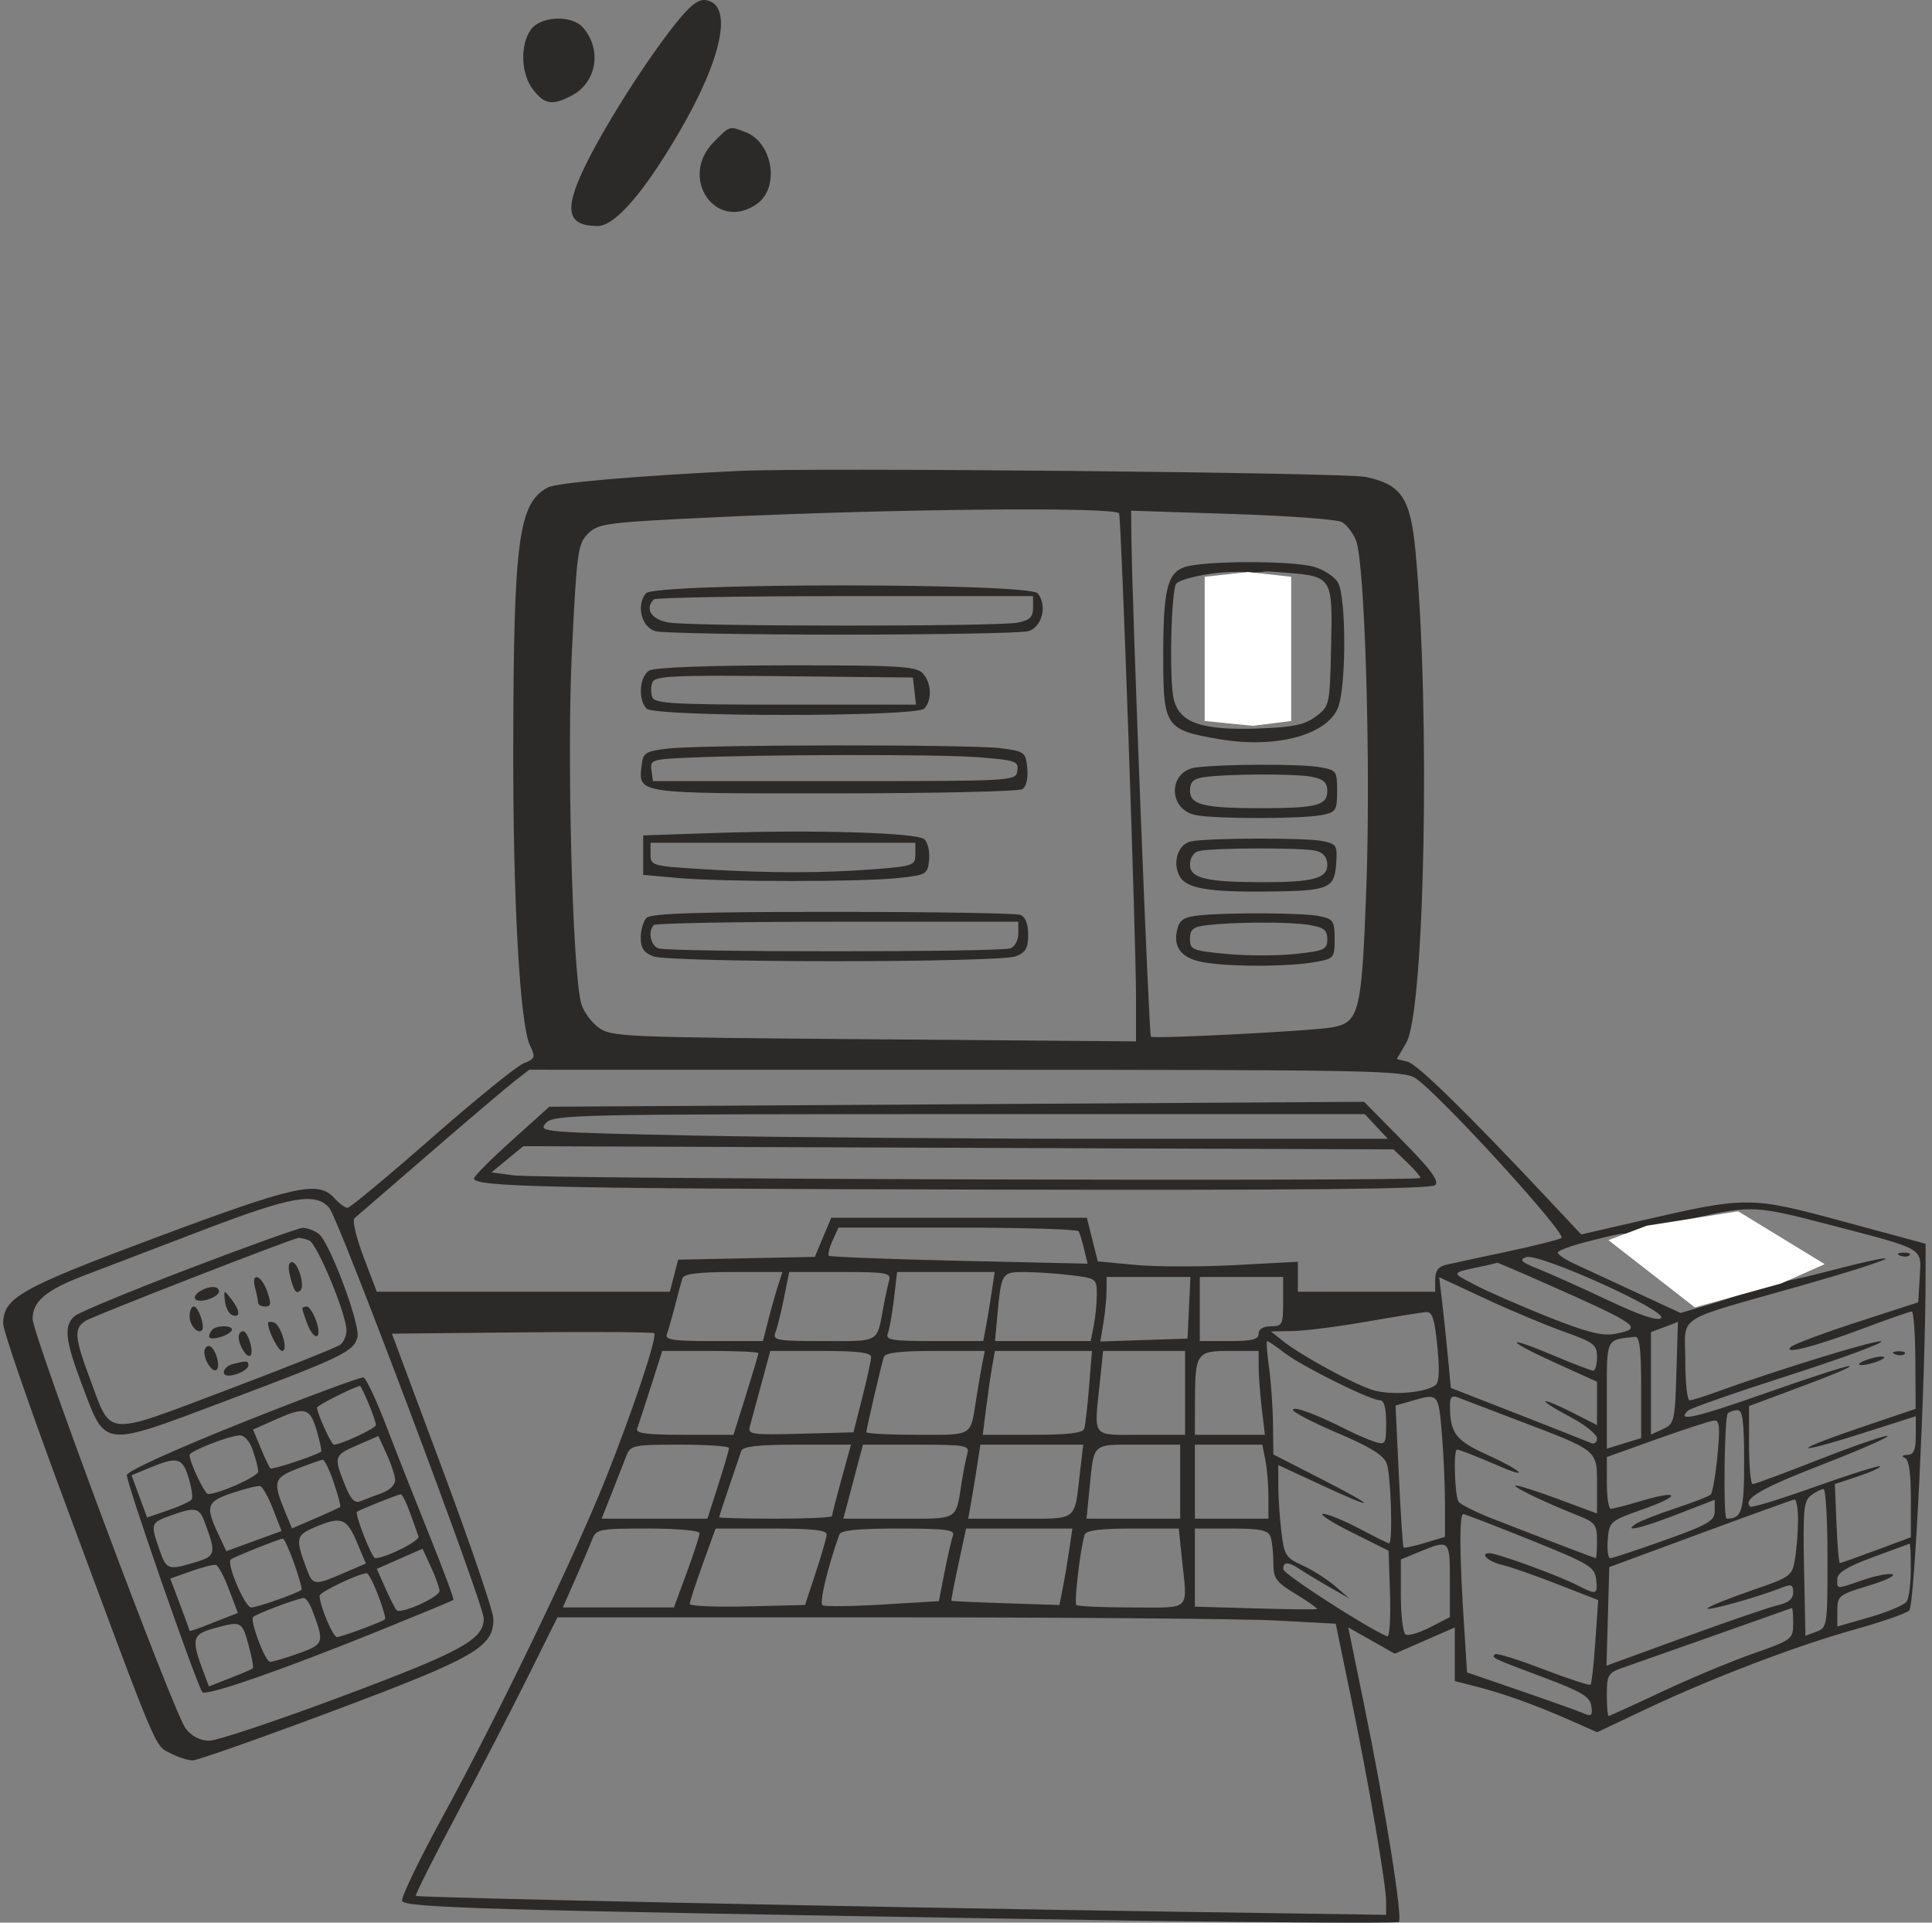 <?xml version="1.0" encoding="UTF-8"?> <svg xmlns="http://www.w3.org/2000/svg" width="201" height="200" viewBox="0 0 201 200" fill="none"><rect x="0" y="0" width="201" height="200" fill="#808080" stroke="none"/><g clip-path="url(#clip0_1617_1048)"><path fill-rule="evenodd" clip-rule="evenodd" d="M70.187 2.578C67.06 6.528 62.698 13.435 60.757 17.511C58.661 21.909 59.029 23.496 62.152 23.514C63.958 23.524 66.917 20.134 70.621 13.813C75.178 6.036 76.314 0.44 73.422 0.012C72.635 -0.104 71.761 0.589 70.187 2.578ZM55.209 3.108C54.08 4.729 54.206 7.721 55.472 9.34C56.679 10.883 57.446 10.999 59.47 9.946C62.083 8.587 62.655 5.159 60.653 2.866C59.476 1.519 56.215 1.664 55.209 3.108ZM74.273 14.758C70.551 18.502 74.505 24.202 78.75 21.212C81.148 19.522 80.407 14.833 77.571 13.749C75.85 13.091 75.966 13.056 74.273 14.758ZM76.864 48.987C66.026 49.512 57.901 50.217 56.978 50.714C53.941 52.349 53.434 56.167 53.395 77.724C53.366 93.696 54.092 106.591 55.141 108.756C55.735 109.981 55.681 110.128 54.462 110.621C53.734 110.915 49.421 114.416 44.876 118.401C40.332 122.385 36.407 125.645 36.154 125.645C35.902 125.645 35.279 125.183 34.772 124.619C33.121 122.785 30.722 123.315 16.304 128.701C2.017 134.038 0.333 134.99 0.333 137.724C0.333 138.409 3.097 146.421 6.476 155.529C16.548 182.681 16.058 181.509 17.698 182.362C18.502 182.78 19.558 183.122 20.044 183.122C20.531 183.122 27.143 180.793 34.738 177.946C49.494 172.414 51.383 171.322 51.326 168.36C51.311 167.588 48.931 160.606 46.036 152.844L40.773 138.732L54.303 138.595C61.745 138.52 67.936 138.561 68.061 138.687C68.41 139.038 65.846 146.713 62.99 153.87C59.75 161.988 51.837 178.389 46.059 188.965C43.608 193.449 41.709 197.395 41.839 197.735C42.113 198.453 50.587 198.698 107.342 199.624C128.173 199.964 145.36 200.098 145.534 199.923C145.945 199.51 144.139 188.197 141.974 177.616L140.269 169.286L142.688 170.654L145.105 172.021L148.229 170.658L151.353 169.295V172.083V174.872L153.522 175.423C156.389 176.151 159.623 177.309 163.224 178.894L166.165 180.19L171.17 177.822C178.063 174.561 186.852 171.204 192.935 169.51C195.741 168.728 198.307 167.834 198.638 167.523C199.179 167.013 200.333 143.275 200.333 132.641V129.38L191.787 127.066C182.054 124.432 181.764 124.432 170.558 127.016L164.507 128.411L161.404 125.104C152.679 115.805 147.477 110.705 146.454 110.447L145.318 110.16L146.3 108.486C148.227 105.201 148.82 74.064 147.272 57.434C146.748 51.806 145.826 50.411 142.1 49.615C139.931 49.151 84.491 48.618 76.864 48.987ZM116.424 53.391C116.651 53.62 118.19 97.627 118.19 103.894V108.326L90.899 108.109C64.489 107.899 63.564 107.858 62.228 106.855C61.469 106.285 60.674 105.168 60.463 104.373C59.547 100.929 58.965 78.61 59.504 67.656C60.015 57.299 60.118 56.555 61.186 55.501C62.252 54.448 63.068 54.343 74.313 53.809C92.691 52.935 115.743 52.707 116.424 53.391ZM139.587 54.296C140.089 54.566 140.759 55.43 141.076 56.218C142.006 58.525 142.628 79.575 142.146 92.469C141.66 105.474 141.425 106.396 138.475 106.885C136.181 107.266 120.031 108.086 119.739 107.837C119.525 107.655 117.794 63.478 117.713 56.155L117.68 53.123L128.177 53.464C133.951 53.651 139.086 54.026 139.587 54.296ZM123.181 59.009C121.397 59.665 120.99 61.525 121.018 68.873C121.043 75.558 121.331 75.954 126.86 76.892C132.705 77.884 137.996 76.492 139.189 73.648C140.064 71.565 140.078 62.201 139.209 60.622C138.867 59.999 137.728 59.249 136.679 58.956C134.292 58.29 125.039 58.326 123.181 59.009ZM130.127 59.574C130.127 60.094 129.357 61.593 128.664 61.91C127.97 62.228 127.251 63.095 127.066 63.836C126.676 65.398 127.699 66.668 130.467 68.058C132.656 69.157 133.154 71.359 131.425 72.29C130.497 72.79 130.062 72.703 128.803 71.766C127.973 71.149 127.16 70.779 126.997 70.943C126.575 71.367 128.414 73.3 129.239 73.3C129.616 73.3 129.925 73.762 129.925 74.327C129.925 74.891 130.154 75.353 130.435 75.353C130.716 75.353 130.945 75.073 130.945 74.731C130.945 74.389 131.548 73.625 132.285 73.035C134.09 71.586 134.078 69.389 132.256 67.812C131.504 67.162 130.592 66.629 130.23 66.629C129.196 66.629 127.826 64.811 128.174 63.9C128.667 62.608 130.377 62.312 131.492 63.327C132.433 64.183 132.476 64.177 132.476 63.171C132.476 62.593 132.163 61.999 131.781 61.852C131.399 61.705 130.289 60.2 130.127 59.574C132.333 59.5 130.585 59.316 133.787 59.574C138.614 59.964 138.654 60.031 138.486 67.291C138.345 73.378 138.327 73.461 136.903 74.529C135.754 75.392 134.571 75.643 131.036 75.776C125.084 76 122.75 75.217 122.123 72.787C121.622 70.845 121.834 61.253 122.391 60.694C122.898 60.183 125.842 59.556 128.012 59.497C129.548 59.455 128.833 59.5 130.127 59.574ZM67.195 61.723C66.165 62.971 66.742 65.258 68.19 65.66C68.892 65.854 77.616 66.014 87.578 66.014C97.54 66.014 106.264 65.854 106.966 65.66C108.414 65.258 108.991 62.971 107.961 61.723C107.05 60.62 68.106 60.62 67.195 61.723ZM107.476 63.229C107.476 64.184 107.13 64.518 105.881 64.769C103.816 65.184 72.1 65.177 69.593 64.76C67.774 64.458 67.042 63.336 68.02 62.353C68.207 62.164 77.161 62.01 87.918 62.01H107.476V63.229ZM67.552 69.749C66.527 70.35 66.354 72.788 67.272 73.711C68.145 74.589 95.276 74.589 96.149 73.711C97.008 72.847 96.912 70.958 95.96 70.001C95.271 69.308 93.277 69.197 81.802 69.21C73.683 69.22 68.095 69.431 67.552 69.749ZM95.137 71.889L95.299 73.3H81.728C70.137 73.3 68.115 73.188 67.865 72.531C67.703 72.107 67.704 71.411 67.868 70.982C68.124 70.31 69.975 70.223 81.57 70.341L94.976 70.478L95.137 71.889ZM69.466 77.871C67.135 78.15 66.9 78.3 66.75 79.618C66.412 82.587 66.082 82.538 86.747 82.53C97.166 82.525 105.994 82.328 106.366 82.091C106.772 81.832 106.975 80.966 106.876 79.918C106.717 78.245 106.609 78.162 104.16 77.836C101.04 77.42 73.008 77.449 69.466 77.871ZM101.762 78.77C105.685 79.077 105.985 79.18 105.843 80.178C105.691 81.249 105.595 81.255 86.813 81.255H67.935L67.775 80.122C67.623 79.05 67.825 78.98 71.601 78.814C79.411 78.471 97.596 78.444 101.762 78.77ZM124.442 79.83C121.52 80.195 121.479 84.2 124.392 84.786C126.443 85.199 135.458 85.197 137.514 84.783C138.999 84.484 139.109 84.313 139.109 82.284C139.109 80.166 139.056 80.097 137.195 79.788C135.179 79.453 127.253 79.479 124.442 79.83ZM136.494 80.806C137.715 81.052 138.088 81.398 138.088 82.285C138.088 83.771 136.998 84.061 131.392 84.07C125.263 84.08 123.802 83.73 123.802 82.251C123.802 81.353 124.141 81.015 125.205 80.852C127.553 80.495 134.799 80.465 136.494 80.806ZM74.568 86.643L66.915 86.9V88.953V91.005L70.486 91.327C75.172 91.748 89.555 91.753 93.445 91.334C96.409 91.016 96.512 90.955 96.66 89.422C96.745 88.551 96.515 87.593 96.15 87.292C95.331 86.617 84.8 86.3 74.568 86.643ZM123.931 87.519C122.58 87.78 121.943 89.686 122.719 91.144C123.384 92.394 125.69 92.805 131.711 92.745C138.242 92.68 138.819 92.454 139.007 89.899C139.152 87.916 139.077 87.792 137.54 87.482C135.786 87.13 125.801 87.156 123.931 87.519ZM95.231 88.877C95.231 90.019 95.008 90.101 91.022 90.413C85.634 90.835 79.959 90.835 73.117 90.414C67.846 90.09 67.68 90.043 67.68 88.875V87.67H81.456H95.231V88.877ZM136.94 88.506C137.701 88.711 138.088 89.207 138.088 89.975C138.088 91.382 136.583 91.778 131.264 91.769C125.499 91.761 123.802 91.347 123.802 89.949C123.802 89.259 124.172 88.674 124.695 88.536C126.056 88.179 135.638 88.155 136.94 88.506ZM67.272 95.47C66.935 95.809 66.659 96.738 66.659 97.536C66.659 98.619 66.99 99.112 67.968 99.486C68.726 99.776 76.653 99.986 86.813 99.986C96.972 99.986 104.899 99.776 105.657 99.486C106.71 99.083 106.966 98.641 106.966 97.231C106.966 96.105 106.677 95.366 106.159 95.166C105.715 94.994 96.921 94.854 86.618 94.854C72.727 94.854 67.726 95.013 67.272 95.47ZM124.697 95.228C123.202 95.385 122.721 95.691 122.486 96.633C121.979 98.664 122.997 99.806 125.639 100.17C128.691 100.591 134.186 100.544 136.813 100.076C138.79 99.723 138.853 99.649 138.853 97.673C138.853 95.823 138.712 95.603 137.323 95.305C135.669 94.949 127.801 94.901 124.697 95.228ZM105.945 97.109C105.945 97.784 105.582 98.477 105.138 98.648C104.085 99.055 69.541 99.055 68.487 98.648C67.674 98.334 67.39 96.857 68.02 96.223C68.207 96.034 76.817 95.881 87.153 95.881H105.945V97.109ZM136.175 96.21C137.737 96.47 138.088 96.744 138.088 97.703C138.088 98.77 137.785 98.911 134.769 99.235C132.944 99.432 129.729 99.431 127.626 99.233C124.054 98.896 123.802 98.793 123.802 97.665C123.802 96.689 124.118 96.419 125.461 96.252C128.286 95.899 134.167 95.876 136.175 96.21ZM147.295 112.178C149.92 113.985 163.094 128.424 162.446 128.783C162.097 128.976 159.517 129.621 156.711 130.216C153.904 130.811 151.092 131.416 150.461 131.56C149.649 131.746 149.313 132.196 149.313 133.096V134.369H142.17H135.027V132.811V131.252L128.506 131.599C124.919 131.789 120.236 131.78 118.097 131.579L114.21 131.212L113.642 128.942L113.073 126.672H99.777H86.481L85.627 128.708L84.772 130.744L77.661 130.889L70.55 131.034L70.121 132.702L69.692 134.369H54.445H39.198L37.817 130.736C37.058 128.737 36.636 126.93 36.879 126.722C37.123 126.513 40.652 123.465 44.721 119.947C48.79 116.429 52.781 113.039 53.591 112.414L55.063 111.276L100.529 111.28C142.925 111.283 146.084 111.343 147.295 112.178ZM99.531 114.868L57.148 115.125L53.23 118.652C51.075 120.591 49.313 122.363 49.313 122.588C49.313 123.467 57.314 123.641 102.218 123.743C135.968 123.82 148.904 123.692 149.32 123.275C149.743 122.851 148.85 121.645 145.903 118.657L141.915 114.612L99.531 114.868ZM143.19 117.178L144.389 118.461H116.321C100.885 118.461 80.983 118.308 72.095 118.121C56.453 117.793 55.964 117.751 56.785 116.838C57.596 115.937 59.519 115.895 99.813 115.895H141.992L143.19 117.178ZM146.379 120.904C147.15 121.641 147.782 122.375 147.782 122.534C147.782 122.917 56.348 122.651 53.408 122.26L51.127 121.956L52.787 120.593L54.446 119.231L99.711 119.397L144.976 119.563L146.379 120.904ZM34.246 125.627C35.198 126.686 50.313 166.834 50.326 168.339C50.344 170.531 48.089 171.775 35.652 176.432C28.841 178.982 22.601 181.069 21.786 181.069C20.821 181.069 19.962 180.63 19.319 179.808C18.079 178.223 3.394 138.92 3.394 137.187C3.394 135.361 4.792 134.192 8.807 132.66C10.741 131.922 16.226 129.827 20.996 128.003C30.317 124.44 32.78 123.999 34.246 125.627ZM190.573 127.462C200.365 130.02 199.906 129.749 199.722 132.867L199.568 135.468L193.19 137.538C189.682 138.677 186.583 139.84 186.302 140.122C185.495 140.935 188.754 140.095 193.925 138.159C196.467 137.206 198.703 136.426 198.893 136.425C199.084 136.423 199.252 138.701 199.269 141.486L199.298 146.55L193.435 148.541C186.126 151.023 186.448 151.427 193.851 149.063L199.313 147.32V149.312C199.313 150.852 199.11 151.314 198.42 151.345C197.887 151.369 197.784 151.49 198.165 151.644C198.598 151.82 198.802 153.184 198.802 155.906V159.91L195.202 161.252C193.221 161.991 191.517 162.595 191.414 162.595C191.311 162.595 191.152 160.746 191.061 158.487L190.894 154.378L193.351 153.559C194.702 153.108 195.713 152.645 195.598 152.529C195.483 152.413 192.451 153.367 188.861 154.647C185.27 155.929 182.222 156.865 182.086 156.729C181.292 155.929 183.14 154.85 189.595 152.343C193.575 150.797 196.621 149.461 196.363 149.374C196.104 149.288 192.932 150.379 189.312 151.799C185.693 153.22 182.559 154.382 182.348 154.383C182.138 154.383 181.966 152.555 181.966 150.321V146.257L184.134 145.456C190.572 143.074 192.876 142.135 192.359 142.103C192.042 142.083 188.163 143.343 183.74 144.902C176.393 147.491 174.324 147.958 175.622 146.733C175.884 146.485 180.518 144.865 185.92 143.132C191.321 141.399 195.741 139.786 195.741 139.548C195.741 139.17 184.797 142.522 178.457 144.843C177.23 145.292 176.024 145.66 175.779 145.66C175.534 145.66 175.333 143.804 175.333 141.538C175.333 136.659 173.956 137.557 187.223 133.782C197.732 130.792 199.488 129.823 189.886 132.314C183.607 133.942 181.966 133.939 181.966 132.3C181.966 130.633 180.152 130.112 175.711 130.501C172.446 130.787 171.694 130.724 171.873 130.176C171.996 129.801 172.595 129.42 173.204 129.33C173.814 129.24 174.313 128.926 174.313 128.632C174.313 128.298 173.639 128.224 172.527 128.434C171.411 128.644 170.741 128.569 170.741 128.234C170.741 127.939 171.028 127.687 171.379 127.673C171.73 127.66 173.968 127.216 176.353 126.686C182.267 125.374 182.662 125.395 190.573 127.462ZM19.657 131.972C13.589 134.291 8.251 136.501 7.795 136.882C6.602 137.878 6.76 139.383 8.55 144.099C11.05 150.686 10.468 150.625 23.65 145.665C35.648 141.151 36.798 140.593 37.186 139.101C37.52 137.818 34.277 129.168 33.152 128.34C32.673 127.987 31.923 127.711 31.486 127.727C31.048 127.742 25.725 129.653 19.657 131.972ZM112.222 128.083C112.34 128.294 112.597 129.139 112.792 129.96L113.148 131.451L99.803 131.15C92.464 130.984 86.357 130.747 86.234 130.623C86.11 130.499 86.284 129.789 86.62 129.047L87.231 127.698H99.619C106.433 127.698 112.104 127.872 112.222 128.083ZM169.921 128.853C170.585 129.52 170.741 129.893 170.741 130.807C170.741 131.163 172.411 131.296 175.562 131.192C178.345 131.101 180.6 131.252 180.898 131.551C181.822 132.479 180.618 133.448 178.202 133.722C176.905 133.87 175.843 134.221 175.843 134.504C175.843 134.987 177.099 134.89 181.2 134.092C183.604 133.624 181.653 134.576 178.02 135.644L174.841 136.579L170.112 134.39C167.512 133.187 164.638 131.855 163.726 131.431C162.814 131.007 162.068 130.496 162.068 130.295C162.068 130.094 163.503 129.569 165.256 129.128C169.367 128.094 169.178 128.106 169.921 128.853ZM32.16 129.029C32.99 129.349 36.047 136.716 36.047 138.395C36.047 138.935 35.761 139.6 35.41 139.874C35.059 140.148 29.743 142.27 23.597 144.591C10.68 149.467 11.636 149.551 9.326 143.339C7.741 139.076 7.677 138.164 8.911 137.39C9.736 136.871 30.189 128.908 31.031 128.777C31.219 128.748 31.727 128.861 32.16 129.029ZM172.819 137.103C172.475 137.45 170.662 136.844 167.314 135.265C164.569 133.97 161.308 132.505 160.067 132.01C158.264 131.289 158.003 131.041 158.768 130.772C160.071 130.312 173.538 136.38 172.819 137.103ZM197.687 130.615C198.054 130.763 198.495 130.744 198.664 130.574C198.834 130.404 198.532 130.282 197.995 130.305C197.4 130.329 197.279 130.451 197.687 130.615ZM30.166 132.701C30.572 134.326 30.818 134.668 31.262 134.222C31.745 133.736 31.001 131.29 30.37 131.29C30.019 131.29 29.944 131.809 30.166 132.701ZM160.846 133.529C170.6 137.853 171.046 138.178 168.007 138.752C166.689 139 165.072 138.588 160.992 136.96C158.076 135.796 154.657 134.297 153.394 133.627C150.899 132.304 150.808 132.448 154.67 131.626C155.231 131.507 155.714 131.383 155.744 131.35C155.773 131.317 158.069 132.298 160.846 133.529ZM80.944 133.728C80.691 134.504 80.235 136.121 79.93 137.32L79.375 139.501H74.238C69.981 139.501 69.149 139.375 69.383 138.764C69.538 138.358 69.918 137.03 70.228 135.813C70.538 134.596 70.888 133.311 71.005 132.958C71.157 132.503 72.692 132.317 76.311 132.317H81.402L80.944 133.728ZM92.497 133.215C92.359 133.708 92.097 134.921 91.915 135.909C91.21 139.731 91.606 139.501 85.703 139.501C80.79 139.501 80.356 139.424 80.674 138.603C80.865 138.11 81.266 136.493 81.564 135.011L82.106 132.317H87.427C92.251 132.317 92.725 132.401 92.497 133.215ZM103.156 134.498C102.977 135.697 102.709 137.314 102.561 138.09L102.293 139.501H97.177C92.717 139.501 92.1 139.397 92.371 138.688C92.542 138.24 92.827 136.624 93.006 135.096L93.33 132.317H98.407H103.484L103.156 134.498ZM111.43 132.649C114.043 132.965 114.109 133.014 114.109 134.633C114.109 135.547 113.965 137.015 113.79 137.898L113.471 139.501H108.495H103.52L103.742 137.064C104.17 132.371 104.203 132.316 106.593 132.321C107.78 132.323 109.957 132.471 111.43 132.649ZM26.542 133.985C26.711 134.62 26.853 135.312 26.857 135.524C26.861 135.736 27.196 135.909 27.602 135.909C28.202 135.909 28.241 135.619 27.808 134.369C27.191 132.589 26.081 132.252 26.542 133.985ZM123.699 136.037L123.547 139.245L119.013 139.394L114.478 139.543L114.798 137.598C114.974 136.528 115.12 135.017 115.123 134.241L115.129 132.83H119.49H123.851L123.699 136.037ZM133.496 135.396C133.496 137.791 133.411 137.962 132.221 137.962C131.427 137.962 130.945 138.253 130.945 138.732C130.945 139.33 130.265 139.501 127.884 139.501H124.823V136.166V132.83H129.16H133.496V135.396ZM162.705 138.524C165.831 139.635 166.149 139.88 166.149 141.165C166.149 141.943 165.973 142.58 165.757 142.58C165.541 142.58 163.684 141.87 161.629 141.002C156.422 138.801 156.573 139.393 161.827 141.773L166.149 143.73V145.986V148.243L163.548 146.917C162.117 146.187 160.868 145.669 160.772 145.766C160.676 145.862 161.847 146.599 163.373 147.403C164.9 148.206 166.149 149.207 166.149 149.626C166.149 150.047 165.864 150.259 165.512 150.101C165.161 149.944 161.739 148.591 157.908 147.095L150.943 144.377L150.626 141.041C150.451 139.206 150.179 136.614 150.02 135.281L149.73 132.857L154.496 135.078C157.117 136.3 160.812 137.85 162.705 138.524ZM20.756 134.349C20.343 134.612 20.153 134.976 20.335 135.158C20.781 135.607 22.782 134.933 22.782 134.335C22.782 133.724 21.727 133.732 20.756 134.349ZM23.405 135.356C23.483 136.039 23.834 136.694 24.185 136.81C25.053 137.097 24.988 136.315 24.043 135.109C23.287 134.144 23.267 134.152 23.405 135.356ZM19.721 136.905C19.721 137.844 20.572 138.816 21.01 138.375C21.361 138.023 20.642 135.909 20.171 135.909C19.924 135.909 19.721 136.357 19.721 136.905ZM31.456 136.132C31.456 136.255 31.679 136.948 31.953 137.672C32.672 139.573 33.573 139.363 32.91 137.449C32.616 136.602 32.169 135.909 31.916 135.909C31.663 135.909 31.456 136.01 31.456 136.132ZM149.54 140.089C149.8 142.743 149.728 143.861 149.28 144.14C148.001 144.935 144.53 145.163 142.739 144.569C140.601 143.86 135.353 140.989 133.496 139.512L132.221 138.498L134.517 138.459C135.779 138.437 139.223 137.998 142.17 137.484C145.116 136.969 147.899 136.52 148.354 136.485C149.015 136.435 149.253 137.159 149.54 140.089ZM27.884 137.629C27.884 138.433 28.949 140.528 29.358 140.528C30.032 140.528 29.241 137.818 28.494 137.568C28.159 137.455 27.884 137.483 27.884 137.629ZM174.409 142.768C174.257 147.839 174.191 148.117 173.005 148.66L171.762 149.23V143.895V138.561L173.165 138.045C173.936 137.762 174.568 137.511 174.568 137.488C174.568 137.465 174.496 139.841 174.409 142.768ZM22.102 138.304C21.915 138.492 21.762 138.817 21.762 139.026C21.762 139.519 23.734 139.001 24.096 138.413C24.416 137.891 22.611 137.792 22.102 138.304ZM24.831 139.116C24.841 139.975 25.72 141.335 26.05 141.003C26.446 140.606 25.791 138.475 25.273 138.475C25.026 138.475 24.826 138.764 24.831 139.116ZM170.741 144.29V149.593L168.955 150.144L167.17 150.695V145.134C167.17 139.125 167.04 139.394 170.103 139.058C170.577 139.006 170.741 140.353 170.741 144.29ZM133.658 140.745C135.493 142.15 142.563 145.66 143.559 145.66C143.993 145.66 144.211 146.443 144.211 148.003C144.211 150.198 144.137 150.324 143.063 149.99C142.431 149.794 141.111 149.227 140.129 148.73C136.892 147.094 134.517 146.218 134.517 146.66C134.517 146.9 136.61 147.985 139.168 149.072C142.537 150.503 143.943 151.375 144.27 152.236C144.709 153.394 144.922 160.542 144.518 160.542C144.405 160.542 143.005 159.849 141.404 159.002C139.804 158.156 138.116 157.47 137.653 157.478C137.191 157.487 138.535 158.353 140.639 159.403L144.466 161.312L144.614 165.852C144.695 168.349 144.564 170.312 144.323 170.214C142.254 169.375 133.513 163.737 133.505 163.236C133.494 162.412 134.036 162.424 135.296 163.273C135.849 163.645 137.221 164.473 138.343 165.112L140.384 166.274L138.892 164.985C138.071 164.276 136.551 163.311 135.513 162.84C133.775 162.052 133.602 161.777 133.311 159.339C133.137 157.884 132.993 155.727 132.991 154.545L132.986 152.397L137.332 154.417C143.363 157.22 143.429 156.897 137.45 153.839L132.476 151.295L132.439 148.092C132.418 146.331 132.23 143.677 132.02 142.196C131.81 140.714 131.727 139.501 131.836 139.501C131.945 139.501 132.765 140.061 133.658 140.745ZM21.259 140.656C21.271 141.598 22.163 142.861 22.546 142.476C22.992 142.027 22.322 140.014 21.727 140.014C21.466 140.014 21.255 140.303 21.259 140.656ZM78.904 140.758C78.904 140.884 78.32 142.847 77.606 145.12L76.309 149.252H71.175C67.278 149.252 66.098 149.097 66.282 148.61C66.415 148.258 67.059 146.295 67.713 144.248L68.901 140.528H73.903C76.654 140.528 78.904 140.631 78.904 140.758ZM90.627 141.169C90.621 141.522 90.205 143.427 89.703 145.403L88.79 148.995L83.273 149.142C78.184 149.276 77.775 149.217 78.012 148.372C78.152 147.868 78.688 145.897 79.203 143.992L80.138 140.528H85.389C89.255 140.528 90.636 140.697 90.627 141.169ZM102.177 141.939C102.024 142.715 101.756 144.274 101.581 145.403C100.949 149.495 101.337 149.252 95.452 149.252C92.524 149.252 90.129 149.126 90.129 148.973C90.129 148.668 91.632 142.209 91.945 141.169C92.082 140.711 93.613 140.528 97.296 140.528H102.455L102.177 141.939ZM113.304 144.248C113.139 146.295 112.915 148.258 112.806 148.61C112.666 149.069 111.128 149.252 107.426 149.252H102.242L102.581 146.558C102.767 145.076 103.052 143.113 103.214 142.196L103.508 140.528H108.556H113.605L113.304 144.248ZM123.292 144.89V149.252H118.7C113.456 149.252 113.81 149.713 114.436 143.682L114.764 140.528H119.028H123.292V144.89ZM130.95 142.196C130.952 143.113 131.099 145.076 131.276 146.558L131.598 149.252H127.955H124.313L124.32 146.044C124.331 140.718 124.456 140.528 127.944 140.528H130.945L130.95 142.196ZM197.176 140.878C197.544 141.027 197.985 141.008 198.154 140.838C198.323 140.667 198.022 140.546 197.485 140.568C196.89 140.593 196.769 140.714 197.176 140.878ZM193.955 141.554C193.312 141.832 193.218 141.995 193.7 141.995C194.121 141.995 194.925 141.797 195.486 141.554C196.129 141.276 196.223 141.113 195.741 141.113C195.32 141.113 194.517 141.311 193.955 141.554ZM24.185 141.908C23.265 142.15 22.927 143.094 23.761 143.094C24.644 143.094 25.843 142.471 25.843 142.012C25.843 141.534 25.655 141.522 24.185 141.908ZM25.333 147.927C18.277 150.738 13.284 153.004 13.199 153.435C13.079 154.041 20.285 174.78 21.045 176.017C21.342 176.499 29.296 173.742 39.364 169.666C43.573 167.963 47.088 166.507 47.175 166.432C47.262 166.358 46.136 163.327 44.673 159.699C43.21 156.07 41.179 150.923 40.16 148.262C39.14 145.601 38.084 143.362 37.814 143.287C37.544 143.213 31.927 145.3 25.333 147.927ZM38.337 145.979C38.761 147.001 39.108 148.015 39.108 148.233C39.108 148.576 35.47 150.278 34.736 150.278C34.471 150.278 32.986 147.008 32.986 146.425C32.986 146.207 36.4 144.469 37.444 144.156C37.51 144.136 37.912 144.956 38.337 145.979ZM150.003 149.073C150.185 151.232 150.333 154.544 150.333 156.433V159.866L148.243 160.496C147.093 160.843 146.091 161.053 146.016 160.962C145.941 160.872 145.724 157.517 145.533 153.506L145.188 146.213L146.868 145.726C149.648 144.92 149.654 144.927 150.003 149.073ZM157.768 147.694C166.303 150.934 166.149 150.81 166.149 154.384V157.437L161.996 155.897C159.712 155.05 157.761 154.439 157.661 154.54C157.476 154.726 160.772 156.298 164.236 157.676C165.946 158.356 166.149 158.631 166.149 160.259C166.149 161.261 166.092 162.08 166.022 162.079C165.892 162.078 160.759 160.117 155.18 157.939C153.496 157.281 151.95 156.501 151.744 156.205C151.347 155.636 151.197 150.791 151.575 150.791C151.836 150.791 153.411 151.407 156.073 152.55C159.342 153.953 158.169 152.884 154.744 151.338C151.443 149.848 150.867 149.095 150.85 146.246C150.845 145.3 151.038 145.114 151.736 145.39C152.227 145.585 154.941 146.621 157.768 147.694ZM32.941 148.788C33.285 149.945 33.494 150.943 33.404 151.007C32.813 151.426 28.293 152.913 28.124 152.744C28.01 152.629 27.559 151.674 27.122 150.622L26.327 148.708L28.509 147.733C31.746 146.287 32.23 146.402 32.941 148.788ZM181.455 152.019C181.455 157.227 181.225 157.976 179.628 157.976C179.269 157.976 179.391 147.394 179.755 147.028C179.942 146.84 180.401 146.686 180.775 146.686C181.298 146.686 181.455 147.917 181.455 152.019ZM178.678 151.433C178.48 153.479 178.164 155.298 177.974 155.475C177.784 155.652 176.137 156.29 174.313 156.894C172.489 157.498 170.652 158.216 170.231 158.489C168.771 159.438 170.668 159.005 174.535 157.507L178.394 156.013V157.183C178.394 158.204 177.725 158.592 173.165 160.222C170.289 161.25 167.749 162.089 167.522 162.086C167.294 162.084 167.179 161.216 167.267 160.157C167.421 158.273 167.499 158.206 170.967 156.982C174.983 155.566 174.768 154.93 170.685 156.149C169.211 156.589 167.817 156.95 167.587 156.95C167.357 156.95 167.171 155.737 167.172 154.255L167.174 151.561L172.401 149.691C175.276 148.663 177.946 147.796 178.332 147.767C178.901 147.723 178.968 148.427 178.678 151.433ZM26.303 150.868C26.612 151.757 26.864 152.75 26.864 153.076C26.864 153.581 22.753 155.42 21.641 155.413C21.289 155.41 19.721 152.096 19.721 151.354C19.721 150.959 23.668 149.404 24.9 149.313C25.416 149.276 25.961 149.88 26.303 150.868ZM41.112 153.949C41.133 154.427 40.539 155.019 39.746 155.307C38.974 155.588 37.972 155.97 37.517 156.156C36.895 156.411 36.487 155.98 35.859 154.402C34.708 151.509 34.749 151.383 37.195 150.321L39.364 149.38L40.219 151.24C40.689 152.264 41.091 153.482 41.112 153.949ZM75.843 150.627C75.843 150.819 75.339 152.551 74.722 154.476L73.601 157.976H68.097H62.593L63.658 155.282C64.244 153.8 64.923 152.068 65.168 151.433C65.589 150.342 65.897 150.278 70.728 150.278C73.542 150.278 75.843 150.435 75.843 150.627ZM87.545 153.864C87.002 155.836 86.558 157.568 86.558 157.713C86.558 157.857 83.917 157.976 80.69 157.976C77.463 157.976 74.823 157.91 74.823 157.83C74.823 157.75 75.292 156.306 75.865 154.622C76.439 152.939 77.005 151.273 77.125 150.92C77.281 150.459 78.917 150.278 82.938 150.278H88.534L87.545 153.864ZM100.65 151.176C100.505 151.67 100.24 152.998 100.061 154.127C99.405 158.241 99.858 157.976 93.491 157.976H87.739L88.76 154.127L89.781 150.278H95.346C100.406 150.278 100.888 150.36 100.65 151.176ZM112.351 153.229C111.76 158.3 112.186 157.976 106.109 157.976H100.729L101.028 156.308C101.192 155.391 101.476 153.659 101.66 152.459L101.994 150.278H107.345H112.695L112.351 153.229ZM122.782 154.127V157.976H117.91H113.038L113.358 154.769C113.832 150.026 113.547 150.278 118.429 150.278H122.782V154.127ZM131.647 151.882C131.822 152.764 131.966 154.496 131.966 155.731V157.976H128.139H124.313V154.127V150.278H127.82H131.328L131.647 151.882ZM19.613 153.699C19.929 154.733 20.082 155.751 19.953 155.96C19.825 156.169 18.726 156.681 17.512 157.097L15.304 157.854L14.495 155.658L13.686 153.463L15.556 152.69C18.459 151.49 18.979 151.619 19.613 153.699ZM34.722 154.214C35.169 155.532 35.473 156.672 35.398 156.748C35.322 156.823 34.163 157.359 32.82 157.938L30.378 158.991L29.691 157.328C28.358 154.11 28.46 153.742 30.945 152.771C32.208 152.277 33.392 151.861 33.576 151.845C33.76 151.83 34.276 152.896 34.722 154.214ZM28.404 156.973L29.294 159.259L26.421 160.308L23.547 161.358L22.692 159.539C21.342 156.664 21.509 156.188 24.185 155.295C25.518 154.851 26.813 154.533 27.062 154.587C27.311 154.642 27.915 155.716 28.404 156.973ZM190.129 162.098C190.129 169.097 190.097 169.311 188.981 169.727L187.833 170.155L187.69 163.171C187.565 157.054 187.656 156.109 188.425 155.542C188.909 155.187 189.489 154.897 189.716 154.897C189.943 154.897 190.129 158.138 190.129 162.098ZM42.649 157.335C43.026 158.393 43.428 159.512 43.542 159.821C43.711 160.28 40.116 162.081 39.033 162.081C38.684 162.081 36.875 157.467 37.141 157.258C37.405 157.051 41.354 155.468 41.684 155.437C41.839 155.422 42.273 156.276 42.649 157.335ZM187.062 158.104C187.059 159.304 186.919 161.12 186.751 162.14C186.455 163.94 186.322 164.038 182.293 165.422C180.008 166.207 177.925 167.042 177.664 167.279C177.176 167.719 182.644 166.222 185.154 165.228C186.386 164.741 186.557 164.792 186.557 165.646C186.557 166.308 186.072 166.726 185.041 166.954C184.207 167.138 179.837 168.634 175.33 170.278L167.135 173.267L167.28 168.142L167.425 163.016L176.864 159.529C182.055 157.612 186.474 156.016 186.685 155.983C186.896 155.95 187.065 156.905 187.062 158.104ZM21.26 158.255C22.525 161.604 22.47 161.859 20.332 162.504C17.467 163.367 17.321 163.316 16.58 161.183C15.647 158.499 15.677 158.403 17.68 157.676C20.275 156.734 20.712 156.805 21.26 158.255ZM159.262 160.209C165.324 162.648 165.908 162.997 166.055 164.275C166.243 165.896 166.102 165.941 164.097 164.898C162.212 163.918 155.766 161.568 154.961 161.568C153.876 161.568 154.877 162.473 156.323 162.798C157.097 162.972 159.653 163.864 162.001 164.779L166.272 166.444L165.976 170.743C165.813 173.107 165.589 175.133 165.478 175.244C165.367 175.356 163.144 174.629 160.537 173.628C157.93 172.627 155.678 171.929 155.531 172.077C155.157 172.453 155.15 172.449 160.537 174.468C164.549 175.972 165.414 176.488 165.556 177.466C165.699 178.444 165.567 178.577 164.791 178.239C164.275 178.014 161.328 176.961 158.241 175.899L152.629 173.968L152.306 168.923C151.834 161.534 151.812 157.458 152.246 157.501C152.457 157.523 155.614 158.741 159.262 160.209ZM37.136 160.437L38.066 162.641L35.739 163.644C32.762 164.928 32.55 164.911 31.957 163.342C30.695 160.002 30.751 159.705 32.821 158.836C35.518 157.703 36.068 157.907 37.136 160.437ZM72.782 159.486C72.782 159.752 72.181 161.6 71.447 163.592L70.113 167.213H64.332H58.552L59.855 164.263C60.572 162.639 61.358 160.792 61.6 160.157C62.02 159.061 62.315 159.002 67.412 159.002C70.434 159.002 72.782 159.214 72.782 159.486ZM86.003 159.644C85.978 159.997 85.462 161.786 84.855 163.621L83.751 166.957L77.757 167.101C74.459 167.181 71.761 167.066 71.759 166.845C71.758 166.624 72.363 164.77 73.103 162.723L74.449 159.002H80.248C84.571 159.002 86.036 159.166 86.003 159.644ZM99.148 159.72C98.997 160.115 98.605 161.815 98.276 163.497L97.677 166.556L91.849 166.906C88.643 167.099 85.82 167.133 85.576 166.981C85.217 166.758 86.085 163.097 87.317 159.644C87.483 159.18 89.196 159.002 93.484 159.002C98.361 159.002 99.373 159.131 99.148 159.72ZM111.248 161.183C111.071 162.383 110.768 164.173 110.574 165.161L110.222 166.957L104.64 166.776C101.569 166.677 99.024 166.561 98.983 166.52C98.941 166.478 99.268 164.77 99.707 162.723L100.506 159.002H106.038H111.57L111.248 161.183ZM122.965 162.157C123.54 167.693 124.033 167.213 117.765 167.213C114.725 167.213 112.122 167.097 111.98 166.954C111.731 166.704 112.411 160.947 112.843 159.644C112.993 159.191 114.468 159.002 117.846 159.002H122.637L122.965 162.157ZM132.166 159.814C132.337 160.261 132.476 161.475 132.476 162.512C132.476 164.206 132.716 164.544 134.832 165.83C136.129 166.618 137.104 167.313 137.001 167.376C136.897 167.439 134 167.408 130.563 167.309L124.313 167.128V163.065V159.002H128.085C131.053 159.002 131.922 159.175 132.166 159.814ZM30.608 162.642C31.116 164.08 31.456 165.312 31.366 165.381C30.854 165.77 26.733 167.213 26.136 167.213C25.489 167.213 23.549 162.678 24.001 162.224C24.217 162.007 29 160.091 29.422 160.053C29.567 160.04 30.1 161.205 30.608 162.642ZM150.843 164.381V168.219L148.785 169.275C147.653 169.856 146.505 170.193 146.234 170.025C145.963 169.857 145.741 168.032 145.741 165.97V162.221L147.654 161.431C150.813 160.128 150.843 160.156 150.843 164.381ZM198.795 163.236C198.79 164.718 198.602 166.223 198.376 166.582C198.15 166.94 196.431 167.674 194.557 168.214L191.149 169.194L191.15 167.562C191.151 166.006 191.298 165.886 194.339 164.968C196.092 164.438 197.236 163.898 196.881 163.767C196.526 163.637 195.165 163.897 193.856 164.345C190.951 165.341 191.149 165.347 191.149 164.257C191.149 163.604 192.173 162.974 194.848 161.983C196.883 161.229 198.605 160.597 198.675 160.577C198.745 160.558 198.799 161.755 198.795 163.236ZM45.728 165.49C45.742 166.126 41.704 167.942 41.262 167.497C41.113 167.348 40.588 166.319 40.095 165.212L39.199 163.199L41.577 162.151L43.956 161.102L44.835 163.003C45.319 164.049 45.72 165.168 45.728 165.49ZM23.822 165.336L24.745 167.781L23.509 168.267C22.828 168.534 21.698 168.978 20.996 169.253C20.295 169.529 19.721 169.702 19.72 169.638C19.72 169.575 19.268 168.327 18.716 166.866L17.712 164.209L19.865 163.445C21.048 163.024 22.215 162.728 22.458 162.786C22.7 162.843 23.315 163.991 23.822 165.336ZM39.348 165.962C39.837 167.249 40.156 168.366 40.056 168.444C39.666 168.749 35.491 170.292 35.056 170.292C34.635 170.292 33.269 167.046 33.249 165.997C33.243 165.621 37.168 163.739 38.146 163.65C38.319 163.634 38.859 164.674 39.348 165.962ZM32.484 167.493C33.767 170.885 33.72 171.035 31.1 171.98C29.752 172.466 28.399 172.862 28.092 172.861C27.617 172.859 26.115 168.989 26.299 168.24C26.36 167.992 30.792 166.308 31.596 166.227C31.813 166.205 32.213 166.775 32.484 167.493ZM186.556 168.881C186.555 170.508 186.452 170.585 182.347 172.028C180.032 172.84 175.752 174.63 172.835 176.005C169.917 177.379 167.448 178.503 167.35 178.503C167.251 178.503 167.17 177.503 167.17 176.28C167.17 174.233 167.301 174.012 168.828 173.479C171.118 172.68 186.273 167.331 186.43 167.266C186.5 167.237 186.557 167.964 186.556 168.881ZM132.835 168.571L138.967 168.903L140.567 176.654C142.452 185.781 144.211 196.027 144.211 197.877V199.187L121.379 198.847C89.561 198.373 43.481 197.409 43.268 197.212C43.17 197.122 45.037 193.396 47.416 188.931C49.796 184.466 53.149 177.984 54.868 174.526L57.994 168.24H92.349C111.244 168.24 129.463 168.389 132.835 168.571ZM25.847 171.077C26.203 172.355 26.405 173.472 26.296 173.559C26.188 173.647 25.117 174.102 23.918 174.572L21.737 175.426L21.202 174.014C19.89 170.552 19.994 170.024 22.1 169.432C25.116 168.586 25.159 168.604 25.847 171.077Z" fill="#2B2A29"></path><path d="M125.333 60L129.833 59.5L134.333 60V75L130.333 75.5L125.333 75V60Z" fill="white"></path><path d="M167.333 129L171.333 127.5L180.833 126L189.833 131.5L185.333 133.5L176.333 136L167.333 129Z" fill="white"></path></g><defs><clipPath id="clip0_1617_1048"><rect width="200" height="200" fill="white" transform="translate(0.333)"></rect></clipPath></defs></svg> 